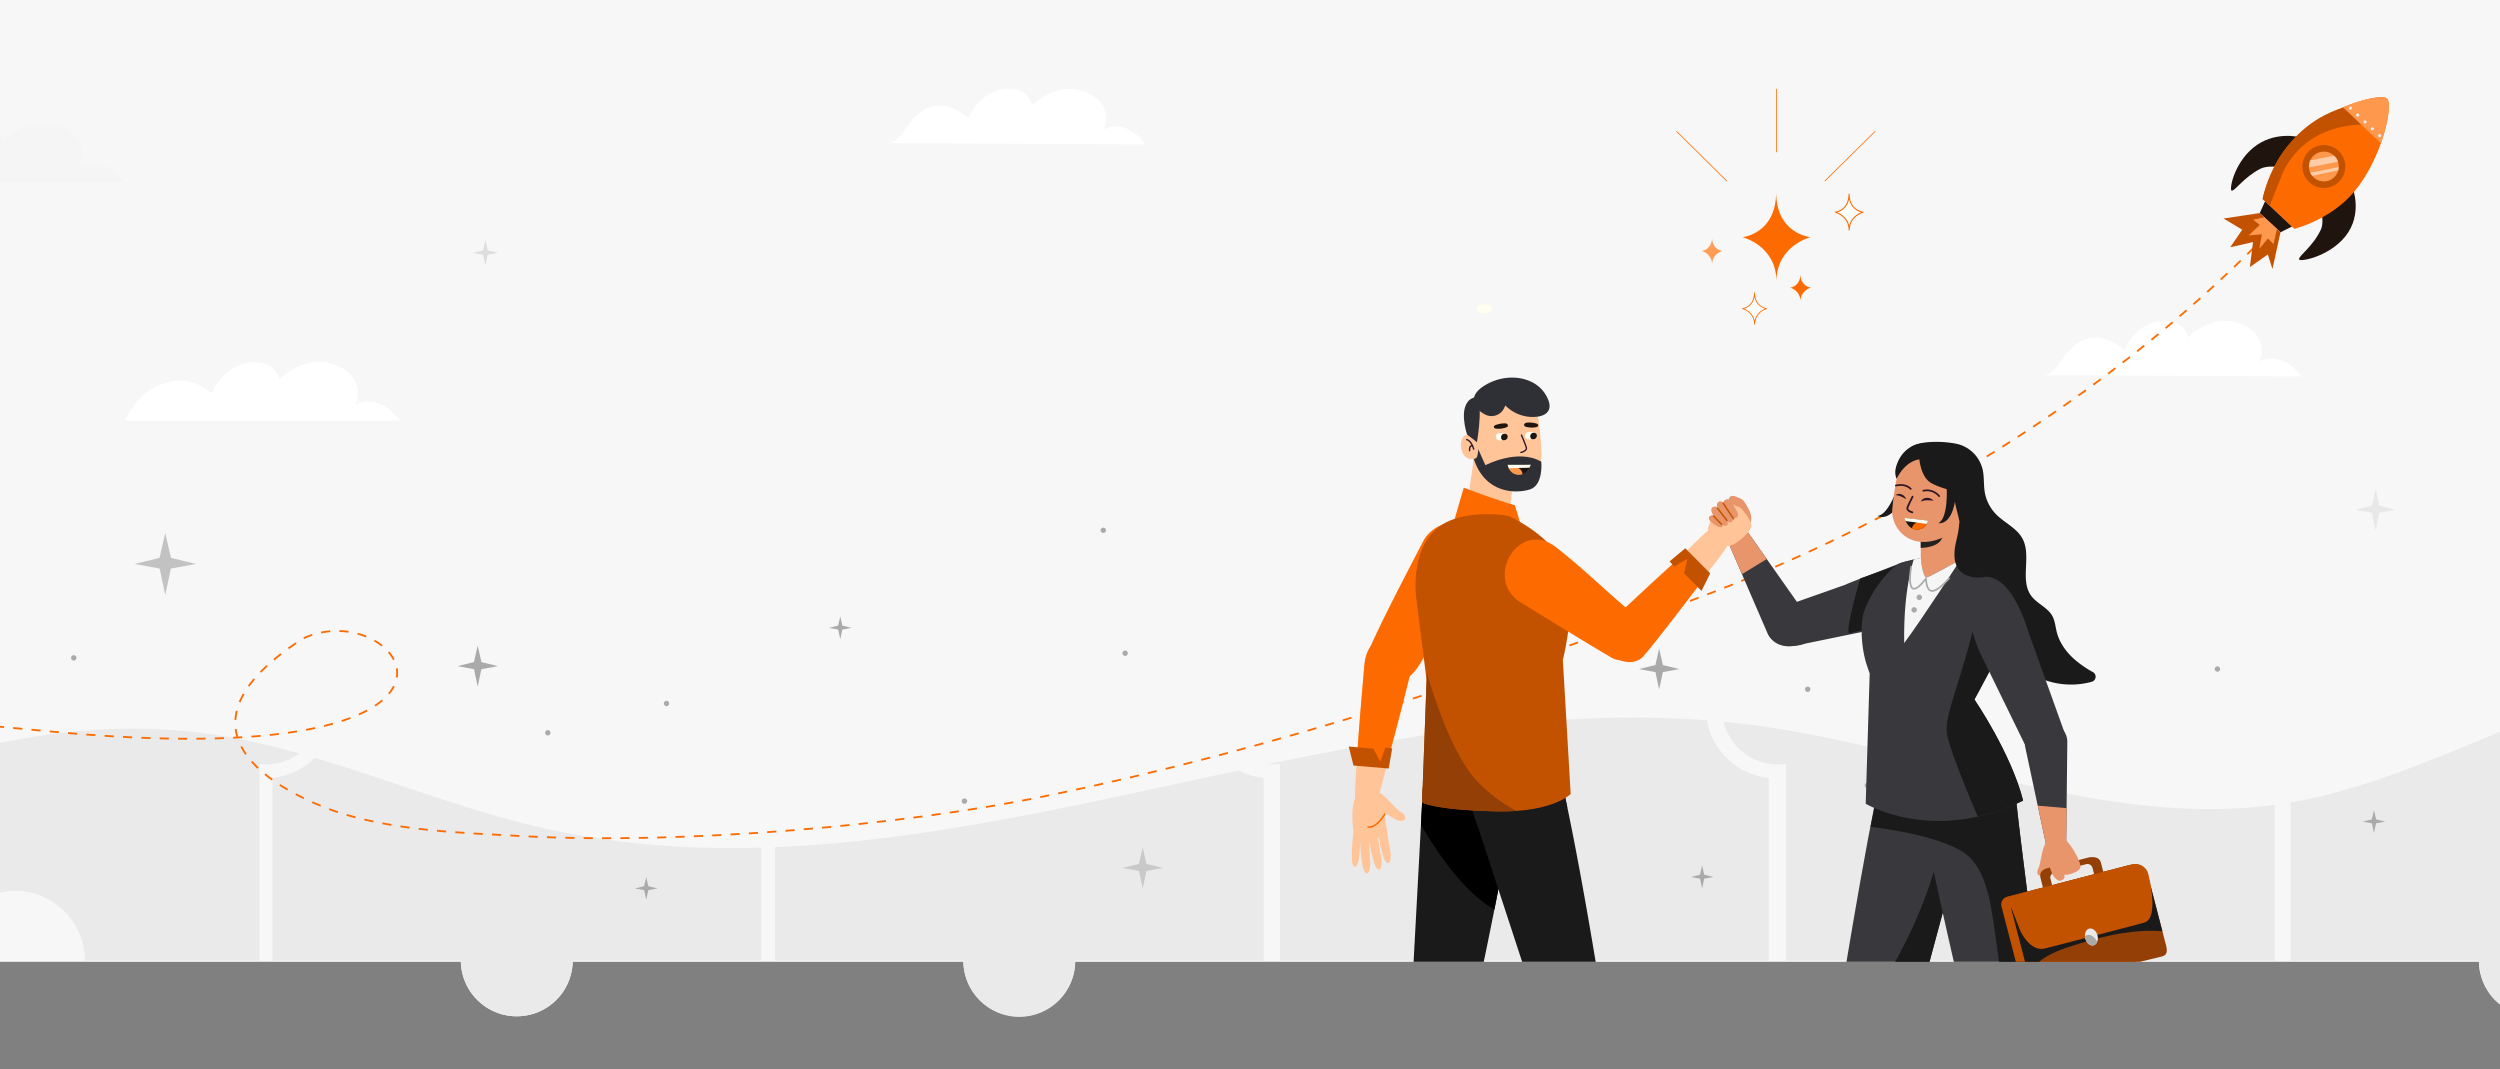 <svg xmlns="http://www.w3.org/2000/svg" xmlns:xlink="http://www.w3.org/1999/xlink" width="1440" height="616" viewBox="0 0 1440 616">
  <rect x="0" y="0" width="1440" height="616" fill="#808080" stroke="none"/>
  <defs>
    <clipPath id="clip-path">
      <rect id="Rectangle_11201" data-name="Rectangle 11201" width="1440" height="616" transform="translate(-1114 8699.5)" fill="#f7f7f7"/>
    </clipPath>
    <clipPath id="clip-path-2">
      <rect id="Rectangle_11019" data-name="Rectangle 11019" width="2743.716" height="844.641" fill="none"/>
    </clipPath>
    <clipPath id="clip-path-3">
      <rect id="Rectangle_11012" data-name="Rectangle 11012" width="2743.711" height="844.641" fill="none"/>
    </clipPath>
    <clipPath id="clip-path-4">
      <path id="Path_31915" data-name="Path 31915" d="M94.84,177.734V282.1a32.24,32.24,0,1,0,0,63.8V459.243h100.58a40.174,40.174,0,1,1,80.349,0H376.349V346.027a32.742,32.742,0,0,0,3.663.212,32.24,32.24,0,1,0-3.663-64.266V177.734Zm469.889,0a40.174,40.174,0,1,1-80.349,0H383.8v96.291a40.174,40.174,0,0,1,0,79.95V459.243H492.315a32.24,32.24,0,0,0,64.479,0H665.309V353.974a40.174,40.174,0,0,1,0-79.949V177.734Zm289.446,0a40.175,40.175,0,0,1-80.35,0H673.247V282.058a32.573,32.573,0,0,0-4.33-.3,32.24,32.24,0,1,0,0,64.479,32.573,32.573,0,0,0,4.33-.3v113.3H781.761a32.24,32.24,0,1,0,64.479,0H954.755V353.975a40.174,40.174,0,0,1,0-79.95V177.734Zm290.942,0a40.174,40.174,0,0,1-80.349,0H964.189V282.058a32.24,32.24,0,1,0,0,63.884v113.3H1245.7V353.975a40.174,40.174,0,0,1,0-79.95V177.734Zm110.508,0V282.1a32.24,32.24,0,1,0,0,63.8V459.243h281.508V346.027a32.752,32.752,0,0,0,3.665.212,32.24,32.24,0,1,0-3.665-64.266V177.734Zm471.523,0a40.174,40.174,0,1,1-80.349,0H1546.22v96.291a40.174,40.174,0,0,1,0,79.95V459.243h108.514a32.24,32.24,0,1,0,64.479,0h108.514V353.974a40.174,40.174,0,0,1,0-79.949V177.734Zm108.065,0V282.1a32.24,32.24,0,1,0,0,63.8V459.243h100.58a40.174,40.174,0,1,1,80.349,0h100.58V346.027a32.748,32.748,0,0,0,3.664.212,32.24,32.24,0,1,0-3.664-64.266V177.734Zm469.435,0a40.174,40.174,0,0,1-80.349,0H2123.718v96.291a40.174,40.174,0,0,1,0,79.95V459.243h108.515a32.24,32.24,0,0,0,64.481,0h108.514V353.974a40.174,40.174,0,0,1,0-79.949V177.734Zm107.669,0V282.1a32.24,32.24,0,1,0,0,63.8V459.243H2512.9a40.175,40.175,0,0,1,80.35,0h100.579V346.027a32.757,32.757,0,0,0,3.664.212,32.24,32.24,0,1,0-3.664-64.266V177.734Z" transform="translate(-57.94 -177.734)" fill="none"/>
    </clipPath>
    <clipPath id="clip-path-7">
      <rect id="Rectangle_11017" data-name="Rectangle 11017" width="2743.711" height="844.641" transform="translate(-242 -40)" fill="none"/>
    </clipPath>
    <clipPath id="clip-path-8">
      <rect id="Rectangle_11015" data-name="Rectangle 11015" width="16.721" height="6.716" fill="none"/>
    </clipPath>
    <clipPath id="clip-path-9">
      <rect id="Rectangle_11016" data-name="Rectangle 11016" width="16.522" height="5.02" fill="none"/>
    </clipPath>
    <clipPath id="clip-path-11">
      <path id="Path_32061" data-name="Path 32061" d="M1162.552,29.431H641.534v465.6h890.828V29.431Z" transform="translate(-641.534 -29.431)" fill="none"/>
    </clipPath>
    <clipPath id="clip-path-12">
      <path id="Path_32455" data-name="Path 32455" d="M0,0V375.083H717.642V0Z" fill="none"/>
    </clipPath>
    <clipPath id="clip-path-13">
      <path id="Path_32458" data-name="Path 32458" d="M371.828,129.734l24.49,56.659c3.2,7.116,17.7,8.8,23.776,3.913l.553-.833c4.873-3.917.207-10.5-3.348-15.644l-35.5-50.423Z" fill="none"/>
    </clipPath>
    <clipPath id="clip-path-15">
      <path id="Path_32474" data-name="Path 32474" d="M458.27,282.122c-5.6,27.766-12.022,64.917-16.7,92.961H489.4c8.619-32.085,18.845-69.669,23.557-85.148,6.97-22.9-8.42-38.767-24.852-38.77-12.412,0-25.415,9.048-29.838,30.957" fill="none"/>
    </clipPath>
    <clipPath id="clip-path-17">
      <path id="Path_32481" data-name="Path 32481" d="M472.82,145.313c-6.255,2.039-26.159,21.069-25.271,33.584s7.394,30.133,7.394,30.133l-2.3,75s10.568,6.348,27.948,8.895c2.737.4,5.643.708,8.7.882s6.275.212,9.629.078a109.984,109.984,0,0,0,44.4-11.674c-7.052-27.588-28.065-58.229-28.065-58.229s16.518-29.761,20.144-40.466.7-22.9-7.459-26.766-20.057-13.509-20.057-13.509S487.9,154.084,487.474,153.8c-2.1-1.4-3.107-11.125-3.107-11.125a65.26,65.26,0,0,0-11.547,2.638" fill="none"/>
    </clipPath>
    <clipPath id="clip-path-19">
      <path id="Path_32486" data-name="Path 32486" d="M552.841,237.77a11.922,11.922,0,0,0-8.231,14l12.984,60.848a3.153,3.153,0,0,0,3.5,2.466l6.978-2.921.708-64.109c-.231-6.485-5.931-10.842-12.145-10.842a13.291,13.291,0,0,0-3.795.554" fill="none"/>
    </clipPath>
    <clipPath id="clip-path-21">
      <path id="Path_32508" data-name="Path 32508" d="M605.572,319.1,542.18,335.544a7.771,7.771,0,0,0-5.554,9.445l7.809,30.094h62.832l12.022-3.119a7.771,7.771,0,0,0,5.554-9.445l-9.825-37.869a7.754,7.754,0,0,0-9.446-5.554" fill="none"/>
    </clipPath>
    <clipPath id="clip-path-23">
      <path id="Path_32540" data-name="Path 32540" d="M261.144,69.967l-2.725.046a2.072,2.072,0,0,0,.07,4.143l2.725-.047a2.071,2.071,0,0,0-.033-4.142h-.037" fill="none"/>
    </clipPath>
    <clipPath id="clip-path-25">
      <path id="Path_32544" data-name="Path 32544" d="M244.337,70.526l-2.725.046a2.072,2.072,0,0,0,.07,4.143l2.726-.047a2.071,2.071,0,0,0-.034-4.142h-.037" fill="none"/>
    </clipPath>
  </defs>
  <g id="Group_15969" data-name="Group 15969" transform="translate(2876 -8699.5)">
    <g id="Mask_Group_12074" data-name="Mask Group 12074" transform="translate(-1762)" clip-path="url(#clip-path)">
      <rect id="Rectangle_11200" data-name="Rectangle 11200" width="1440" height="1324" transform="translate(-1114 7929.5)" fill="#f7f7f7"/>
      <g id="Group_15954" data-name="Group 15954" transform="translate(-1354.87 8750.688)">
        <g id="Group_15719" data-name="Group 15719" clip-path="url(#clip-path-2)">
          <g id="Group_15692" data-name="Group 15692">
            <g id="Group_15691" data-name="Group 15691" clip-path="url(#clip-path-3)">
              <path id="Path_31905" data-name="Path 31905" d="M1076.623,459.243V353.975a40.175,40.175,0,0,1,0-79.951V177.735H976.043a40.174,40.174,0,1,1-80.349,0H795.115V282.057a32.24,32.24,0,1,0,0,63.884v113.3" transform="translate(183.057 42.892)" fill="#f7f7f7"/>
              <path id="Path_31906" data-name="Path 31906" d="M842.243,274.023V177.735H741.663a40.174,40.174,0,1,1-80.348,0H560.734V282.057a32.24,32.24,0,1,0,0,63.884v113.3H669.249a32.24,32.24,0,0,0,64.479,0H842.243V353.975a40.175,40.175,0,0,1,0-79.951" transform="translate(126.495 42.892)" fill="#f7f7f7"/>
              <path id="Path_31907" data-name="Path 31907" d="M1311.465,459.243V346.027a32.744,32.744,0,0,0,3.664.212,32.24,32.24,0,1,0-3.664-64.266V177.735H1029.957V282.1a32.24,32.24,0,1,0,0,63.8V459.243Z" transform="translate(239.651 42.892)" fill="#f7f7f7"/>
              <path id="Path_31908" data-name="Path 31908" d="M380.012,281.759a32.475,32.475,0,0,0-3.664.214V177.735H94.84V282.1a32.24,32.24,0,1,0,0,63.8V459.243h100.58a40.174,40.174,0,1,1,80.349,0h100.58V346.025a32.238,32.238,0,1,0,3.664-64.266" transform="translate(13.982 42.892)" fill="#f7f7f7"/>
              <path id="Path_31909" data-name="Path 31909" d="M1782.038,281.759a32.476,32.476,0,0,0-3.664.214V177.735H1496.866V282.1a32.24,32.24,0,1,0,0,63.8V459.243h100.581a40.174,40.174,0,1,1,80.347,0h100.58V346.025a32.238,32.238,0,1,0,3.664-64.266" transform="translate(352.328 42.892)" fill="#f5f5f5"/>
              <path id="Path_31910" data-name="Path 31910" d="M2246.948,281.759a32.461,32.461,0,0,0-3.664.214V177.735H1961.776V282.1a32.24,32.24,0,1,0,0,63.8V459.243h100.58a40.174,40.174,0,0,1,80.349,0h100.58V346.025a32.238,32.238,0,1,0,3.664-64.266" transform="translate(464.523 42.892)" fill="#f5f5f5"/>
              <path id="Path_31911" data-name="Path 31911" d="M1502.22,314a40.176,40.176,0,0,1,36.171-39.974v-96.29h-100.58a40.174,40.174,0,1,1-80.348,0h-100.58v96.288a40.175,40.175,0,0,1,0,79.951V459.243H1365.4a32.24,32.24,0,0,0,64.479,0h108.514V353.974A40.176,40.176,0,0,1,1502.22,314" transform="translate(303.319 42.892)" fill="#f7f7f7"/>
              <path id="Path_31912" data-name="Path 31912" d="M1967.447,314a40.176,40.176,0,0,1,36.171-39.974v-96.29H1903.039a40.175,40.175,0,0,1-80.35,0H1722.11v96.288a40.175,40.175,0,0,1,0,79.951V459.243h108.514a32.24,32.24,0,1,0,64.479,0h108.514V353.974A40.176,40.176,0,0,1,1967.447,314" transform="translate(415.591 42.892)" fill="#f5f5f5"/>
              <path id="Path_31913" data-name="Path 31913" d="M565.787,314a40.176,40.176,0,0,1,36.171-39.974v-96.29H501.378a40.174,40.174,0,1,1-80.349,0H320.45v96.288a40.175,40.175,0,0,1,0,79.951V459.243H428.964a32.24,32.24,0,0,0,64.479,0H601.958V353.974A40.176,40.176,0,0,1,565.787,314" transform="translate(77.333 42.892)" fill="#f7f7f7"/>
            </g>
          </g>
          <g id="Group_15694" data-name="Group 15694" transform="translate(71.922 220.626)">
            <g id="Group_15693" data-name="Group 15693" clip-path="url(#clip-path-4)">
              <path id="Path_31914" data-name="Path 31914" d="M351.676,315.229c67.436,8.422,129.889,39.467,196.135,54.631,229.941,52.635,466.3-90.36,700.068-58.788,102.52,13.847,203.088,61.124,305.22,44.648,88.047-14.2,166.117-74.85,255.3-75.319,76.659-.4,146.566,43.954,222.479,54.63,125.142,17.6,242.586-56.827,365.085-87.875a544.04,544.04,0,0,1,277.353,3.043c11.57,3.2,23.893,7.4,30.761,17.245,3.475,4.983,5.19,10.957,6.662,16.851,28.733,115.036-16.979,240.567-99.338,325.866s-196.7,134.088-313.013,157.1-235.852,22.251-354.42,21.4c-347.085-2.493-695.232-5.057-1039.349-50.414-231.87-30.561-460.8-80.424-687.727-137.019C165.456,588.4,112.25,574.3,71.454,540.446c-28.771-23.876-50.133-60.464-51.316-98.389-1.359-43.548,26.525-50.335,61.9-66.62,83.955-38.65,175.715-71.94,269.638-60.209" transform="translate(-67.074 -164.959)" fill="#eaeaea"/>
            </g>
          </g>
          <g id="Group_15696" data-name="Group 15696">
            <g id="Group_15695" data-name="Group 15695" clip-path="url(#clip-path-3)">
              <path id="Path_31916" data-name="Path 31916" d="M132.611,356.051l9.525,1.761,2.128,10.039,2.128-10.039,9.526-1.766-9.484-2.318-2.17-9.482-2.169,9.482Z" transform="translate(32.003 83.076)" fill="#aaa"/>
              <path id="Path_31917" data-name="Path 31917" d="M712.771,342.3l9.525,1.761,2.128,10.039,2.128-10.039,9.526-1.766-9.484-2.318-2.17-9.483-2.169,9.483Z" transform="translate(174.638 106.45)" fill="#aaa" opacity="0.498"/>
              <path id="Path_31918" data-name="Path 31918" d="M947.283,272.761l9.525,1.761,2.128,10.039,2.127-10.039,9.526-1.766-9.484-2.318-2.17-9.482-2.169,9.482Z" transform="translate(237.605 61.433)" fill="#aaa"/>
              <path id="Path_31919" data-name="Path 31919" d="M1335.139,266.335l9.525,1.762,2.128,10.039,2.127-10.039,9.526-1.766-9.484-2.318-2.17-9.482-2.169,9.482Z" transform="translate(262.425 -23.878)" fill="#aaa" opacity="0.203"/>
              <path id="Path_31920" data-name="Path 31920" d="M1523.107,222.748l9.525,1.761,2.128,10.039,2.128-10.039,9.526-1.766-9.484-2.318-2.17-9.482-2.168,9.482Z" transform="translate(367.566 50.906)" fill="#aaa"/>
              <path id="Path_31921" data-name="Path 31921" d="M1657.057,275.843l9.524,1.761,2.128,10.039,2.128-10.039,9.526-1.766-9.484-2.318-2.17-9.483-2.169,9.483Z" transform="translate(399.892 63.719)" fill="#aaa"/>
              <path id="Path_31922" data-name="Path 31922" d="M1784.11,353.175l9.525,1.761,2.128,10.039,2.127-10.039,9.526-1.766-9.484-2.318-2.17-9.483-2.169,9.483Z" transform="translate(430.553 82.382)" fill="#aaa"/>
              <path id="Path_31923" data-name="Path 31923" d="M1387.626,362.684l9.525,1.761,2.127,10.039,2.128-10.039,9.526-1.766-9.484-2.318-2.17-9.482-2.168,9.482Z" transform="translate(334.871 84.676)" fill="#aaa"/>
              <path id="Path_31924" data-name="Path 31924" d="M488.657,372.3l5.324.983,1.188,5.612,1.189-5.612,5.323-.987-5.3-1.295-1.213-5.3-1.212,5.3Z" transform="translate(117.926 88.253)" fill="#aaa"/>
              <path id="Path_31925" data-name="Path 31925" d="M182.507,246.068l5.323.983,1.189,5.612,1.189-5.612,5.323-.987-5.3-1.295-1.213-5.3-1.212,5.3Z" transform="translate(44.044 57.79)" fill="#aaa"/>
              <path id="Path_31926" data-name="Path 31926" d="M978.616,366.987l5.324.983,1.188,5.612,1.189-5.612,5.323-.987-5.3-1.295-1.213-5.3-1.212,5.3Z" transform="translate(236.166 86.971)" fill="#aaa"/>
              <path id="Path_31927" data-name="Path 31927" d="M1382.38,309.7l5.324.983,1.188,5.612,1.189-5.612,5.323-.987-5.3-1.295-1.213-5.3-1.211,5.3Z" transform="translate(333.605 73.146)" fill="#aaa"/>
              <path id="Path_31928" data-name="Path 31928" d="M1857.778,325.766l5.323.983,1.189,5.612,1.189-5.612,5.323-.987-5.3-1.295-1.213-5.3-1.211,5.3Z" transform="translate(448.331 77.023)" fill="#aaa"/>
              <path id="Path_31929" data-name="Path 31929" d="M1560.795,315.015l5.323.983,1.189,5.612L1568.5,316l5.323-.987-5.3-1.295-1.213-5.3-1.211,5.3Z" transform="translate(376.661 74.429)" fill="#aaa"/>
              <path id="Path_31930" data-name="Path 31930" d="M1290.361,341.292l5.324.983,1.188,5.612,1.189-5.612,5.323-.987-5.3-1.295-1.213-5.3-1.211,5.3Z" transform="translate(311.398 80.77)" fill="#aaa"/>
              <path id="Path_31931" data-name="Path 31931" d="M1894.043,242l5.323.983,1.189,5.612,1.189-5.612,5.323-.987-5.3-1.295-1.213-5.3-1.212,5.3Z" transform="translate(457.083 56.807)" fill="#aaa"/>
              <path id="Path_31932" data-name="Path 31932" d="M503.582,283.95a1.544,1.544,0,1,1-1.5,1.5,1.545,1.545,0,0,1,1.5-1.5" transform="translate(121.166 68.525)" fill="#aaa"/>
              <path id="Path_31933" data-name="Path 31933" d="M641.827,329.256a1.544,1.544,0,1,1-1.5,1.5,1.544,1.544,0,0,1,1.5-1.5" transform="translate(154.528 79.458)" fill="#aaa"/>
              <path id="Path_31934" data-name="Path 31934" d="M686.112,238.224a1.544,1.544,0,1,1-1.5,1.5,1.545,1.545,0,0,1,1.5-1.5" transform="translate(190.215 14.49)" fill="#aaa"/>
              <path id="Path_31935" data-name="Path 31935" d="M228.524,262.795a1.544,1.544,0,1,1-1.5,1.5,1.545,1.545,0,0,1,1.5-1.5" transform="translate(54.787 63.419)" fill="#aaa"/>
              <path id="Path_31936" data-name="Path 31936" d="M716.388,260.629a1.544,1.544,0,1,1-1.5,1.5,1.545,1.545,0,0,1,1.5-1.5" transform="translate(172.521 62.897)" fill="#aaa"/>
              <path id="Path_31937" data-name="Path 31937" d="M1060.8,321.995a1.543,1.543,0,1,1-1.5,1.5,1.543,1.543,0,0,1,1.5-1.5" transform="translate(255.638 77.706)" fill="#aaa"/>
              <path id="Path_31938" data-name="Path 31938" d="M1387.918,235.046a1.544,1.544,0,1,1-1.5,1.5,1.545,1.545,0,0,1,1.5-1.5" transform="translate(334.579 56.723)" fill="#aaa"/>
              <path id="Path_31939" data-name="Path 31939" d="M1793.789,266.734a1.544,1.544,0,1,1-1.5,1.5,1.545,1.545,0,0,1,1.5-1.5" transform="translate(432.527 64.37)" fill="#aaa"/>
              <path id="Path_31940" data-name="Path 31940" d="M1223.229,267.977a1.544,1.544,0,1,1-1.5,1.5,1.545,1.545,0,0,1,1.5-1.5" transform="translate(294.836 64.67)" fill="#aaa"/>
              <path id="Path_31941" data-name="Path 31941" d="M1528.163,344.079a1.544,1.544,0,1,1-1.5,1.5,1.544,1.544,0,0,1,1.5-1.5" transform="translate(368.424 83.035)" fill="#aaa"/>
              <path id="Path_31942" data-name="Path 31942" d="M1033.112,277.368a1.544,1.544,0,1,1-1.5,1.5,1.544,1.544,0,0,1,1.5-1.5" transform="translate(248.955 66.936)" fill="#aaa"/>
              <path id="Path_31943" data-name="Path 31943" d="M475.128,227.772l5.907,1.092,1.319,6.225,1.319-6.225,5.907-1.1-5.881-1.437-1.346-5.881-1.345,5.881Z" transform="translate(38.087 -133.316)" fill="#aaa" opacity="0.337"/>
              <path id="Path_31944" data-name="Path 31944" d="M377.308,305.4l9.525,1.761L388.96,317.2l2.128-10.039,9.526-1.766-9.484-2.318-2.17-9.482-2.169,9.482Z" transform="translate(127.054 27.107)" fill="#aaa"/>
              <path id="Path_31945" data-name="Path 31945" d="M261.338,228.8l14.406,2.664,3.218,15.183,3.218-15.183,14.408-2.672-14.344-3.505-3.282-14.342-3.28,14.342Z" transform="translate(57.096 44.858)" fill="#aaa" opacity="0.693"/>
              <path id="Path_31946" data-name="Path 31946" d="M641.535,255.815l5.324.983,1.188,5.612,1.189-5.612,5.323-.987-5.3-1.295-1.213-5.3-1.211,5.3Z" transform="translate(76.819 54.64)" fill="#aaa"/>
              <path id="Path_31947" data-name="Path 31947" d="M448.493,297.553a1.544,1.544,0,1,1-1.5,1.5,1.545,1.545,0,0,1,1.5-1.5" transform="translate(107.871 71.807)" fill="#aaa"/>
            </g>
          </g>
          <g id="Group_15698" data-name="Group 15698">
            <g id="Group_15697" data-name="Group 15697" clip-path="url(#clip-path-3)">
              <path id="Path_31948" data-name="Path 31948" d="M1290.205,121.941l-149.433-.75c11.367.057,11.882-19.988,29.871-21.552,9.922-.158,17.535,7.115,17.535,7.115s5.86-15.06,20.545-16.64S1224.8,99.5,1224.8,99.5s13.923-14.6,30.837-7.7,10.433,21.552,10.433,21.552,12.025-7.381,24.14,8.595" transform="translate(276.298 43.706)" fill="#fff"/>
              <path id="Path_31949" data-name="Path 31949" d="M1908.3,136.841l-149.432-.75c11.367.057,11.882-19.988,29.87-21.552,9.923-.159,17.535,7.114,17.535,7.114s5.862-15.06,20.545-16.639,16.074,9.382,16.074,9.382,13.924-14.605,30.838-7.7,10.433,21.552,10.433,21.552,12.024-7.381,24.139,8.595" transform="translate(424.46 25.301)" fill="#f5f5f5"/>
              <path id="Path_31950" data-name="Path 31950" d="M666.923,85.853,517.49,85.1c11.368.057,11.882-19.988,29.871-21.552,9.922-.158,17.535,7.115,17.535,7.115s5.86-15.06,20.545-16.64,16.074,9.382,16.074,9.382,13.923-14.6,30.837-7.7S642.786,77.26,642.786,77.26s12.025-7.381,24.14,8.595" transform="translate(233.884 -53.857)" fill="#fff"/>
              <path id="Path_31951" data-name="Path 31951" d="M1680.269,80.546H1521.393c6.322-10.617,12.523-21.317,31.649-23.073a29.452,29.452,0,0,1,18.674,7.469s6.151-16.04,21.757-17.8,17.134,9.89,17.134,9.89,14.725-15.6,32.745-8.35,11.208,22.855,11.208,22.855,12.745-7.911,25.709,9.008" transform="translate(367.152 11.284)" fill="#fff"/>
              <path id="Path_31952" data-name="Path 31952" d="M471.259,137.909H312.383c6.322-10.617,12.523-21.317,31.649-23.073a29.453,29.453,0,0,1,18.675,7.469s6.151-16.04,21.757-17.8S401.6,114.4,401.6,114.4s14.725-15.6,32.745-8.35S445.55,128.9,445.55,128.9s12.745-7.911,25.709,9.008" transform="translate(0.117 53.128)" fill="#fff"/>
              <path id="Path_31953" data-name="Path 31953" d="M282.634,49.608H123.758c6.322-10.617,12.522-21.317,31.649-23.073A29.452,29.452,0,0,1,174.081,34s6.151-16.04,21.757-17.8,17.134,9.89,17.134,9.89,14.725-15.6,32.745-8.35S256.925,40.6,256.925,40.6s12.745-7.911,25.709,9.008" transform="translate(29.866 3.818)" fill="#f5f5f5"/>
              <path id="Path_31954" data-name="Path 31954" d="M2063.411,74.86H1904.535c6.322-10.617,12.522-21.317,31.649-23.073a29.452,29.452,0,0,1,18.674,7.469s6.151-16.04,21.757-17.8,17.134,9.89,17.134,9.89,14.724-15.6,32.745-8.35S2037.7,65.852,2037.7,65.852s12.744-7.911,25.709,9.008" transform="translate(459.615 9.912)" fill="#f5f5f5"/>
            </g>
          </g>
          <g id="Group_15706" data-name="Group 15706">
            <g id="Group_15705" data-name="Group 15705" clip-path="url(#clip-path-7)">
              <path id="Path_31955" data-name="Path 31955" d="M1802.887,87.484c-85.93,94.071-207.069,172.6-331.828,220.7s-253.727,90.89-386.147,118.066c-81.54,16.734-207.144,28.163-301.734,23.034-34.823-1.888-71.042-2.978-104-13.168-14.752-4.562-114.647-40.758-21.942-100.618,57.366-26.926,132.916,80.656-148.966,53.213S68.674,370.7.471,237.4" transform="translate(-241.886 -18.888)" fill="none" stroke="#fd6b00" stroke-miterlimit="10" stroke-width="1.058" stroke-dasharray="5.289 5.289"/>
              <path id="Path_31956" data-name="Path 31956" d="M1486.464,77.892c.278.277,6.224,15.508-3.991,28.27-9.393,11.734-26.318,14.907-26.658,13.245-.414-2.036,7.8-7,12.595-17.248,1.7-3.635.371-9.686.371-9.686Z" transform="translate(109.323 -21.203)" fill="#1f140e"/>
              <path id="Path_31957" data-name="Path 31957" d="M1464.265,54.953c-.274-.221-15.191-4.116-27.351,6-11.182,9.3-13.883,24.485-12.262,24.637,1.985.185,6.62-7.48,16.46-12.6,3.491-1.819,9.394-1.179,9.394-1.179Z" transform="translate(101.702 -26.96)" fill="#1f140e"/>
              <path id="Path_31958" data-name="Path 31958" d="M1438.9,94.761l18.246,17.168s20.977-5.051,34.73-21.68c6.858-8.3,11.893-18.431,15.161-27.658,4.523-12.727,5.647-23.719,3.525-25.715s-13.024-.2-25.464,5.078c-9,3.829-18.8,9.471-26.674,16.821-15.761,14.74-19.525,35.986-19.525,35.986" transform="translate(105.246 -31.293)" fill="#fd6b00"/>
              <path id="Path_31959" data-name="Path 31959" d="M1437.549,91.168l3.084-6.752,15.449,14.536-6.555,3.257Z" transform="translate(104.919 -19.628)" fill="#1f140e"/>
              <path id="Path_31960" data-name="Path 31960" d="M1460.707,62.188a12.364,12.364,0,1,0,17.478-.533,12.365,12.365,0,0,0-17.478.533" transform="translate(109.696 -25.932)" fill="#c35200"/>
              <path id="Path_31961" data-name="Path 31961" d="M1462.729,64.049a8.577,8.577,0,1,0,12.125-.37A8.577,8.577,0,0,0,1462.729,64.049Z" transform="translate(110.433 -25.195)" fill="#fd984d"/>
              <path id="Path_31962" data-name="Path 31962" d="M1476.123,41.955l21.937,20.637c4.523-12.729,5.648-23.721,3.526-25.715s-13.024-.2-25.463,5.078" transform="translate(114.227 -31.292)" fill="#fd984d"/>
              <path id="Path_31963" data-name="Path 31963" d="M1492.732,53.5a.91.91,0,1,0,1.287-.038.91.91,0,0,0-1.287.038" transform="translate(118.176 -27.158)" fill="#ebebeb"/>
              <path id="Path_31964" data-name="Path 31964" d="M1489.336,50.309a.91.91,0,1,0,1.287-.038.91.91,0,0,0-1.287.038" transform="translate(117.356 -27.928)" fill="#ebebeb"/>
              <path id="Path_31965" data-name="Path 31965" d="M1485.942,47.114a.91.91,0,1,0,1.287-.038.91.91,0,0,0-1.287.038" transform="translate(116.537 -28.699)" fill="#ebebeb"/>
              <path id="Path_31966" data-name="Path 31966" d="M1482.548,43.92a.91.91,0,1,0,1.287-.038.91.91,0,0,0-1.287.038" transform="translate(115.718 -29.47)" fill="#ebebeb"/>
              <path id="Path_31967" data-name="Path 31967" d="M1479.154,40.728a.911.911,0,1,0,1.289-.04.911.911,0,0,0-1.289.04" transform="translate(114.899 -30.24)" fill="#ebebeb"/>
              <g id="Group_15701" data-name="Group 15701" transform="translate(1570.808 38.484)" opacity="0.5">
                <g id="Group_15700" data-name="Group 15700">
                  <g id="Group_15699" data-name="Group 15699" clip-path="url(#clip-path-8)">
                    <path id="Path_31968" data-name="Path 31968" d="M1474.859,63.226l-13.754,2.7a.2.2,0,0,0-.16.166l-.563,3.613a.2.2,0,0,0,.237.227L1477.1,66.7a6.037,6.037,0,0,0-2.24-3.472" transform="translate(-1460.38 -63.226)" fill="#fff"/>
                  </g>
                </g>
              </g>
              <g id="Group_15704" data-name="Group 15704" transform="translate(1571.454 45.062)" opacity="0.5">
                <g id="Group_15703" data-name="Group 15703">
                  <g id="Group_15702" data-name="Group 15702" clip-path="url(#clip-path-9)">
                    <path id="Path_31969" data-name="Path 31969" d="M1477.421,68.525,1460.9,71.772l1.263,1.771,14.988-3.163a8.408,8.408,0,0,0,.27-1.856" transform="translate(-1460.9 -68.525)" fill="#fff"/>
                  </g>
                </g>
              </g>
              <path id="Path_31970" data-name="Path 31970" d="M1495.687,50.8s-31.054-1.322-44.9,27.061l-7.8,19.565-4.116-3.838s7.439-40.58,46.444-52.681Z" transform="translate(105.237 -30.128)" fill="#c35200"/>
              <path id="Path_31971" data-name="Path 31971" d="M1441.6,89.855l-20.859,3.126,10.795,6.452-6.935,10.134,13.141-3-1.805,14.406,10.329-7.3,2.67,8.4,4.642-21.176Z" transform="translate(100.863 -18.316)" fill="#c35200"/>
              <path id="Path_31972" data-name="Path 31972" d="M1441.417,91.81l-6.453,1.383,3.82,3.044-6.35,6.011,7.609-.631-1.514,8.3,5.021-5.88,3.147,3.227,2.008-8.738Z" transform="translate(103.684 -17.844)" fill="#fd984d"/>
            </g>
          </g>
          <g id="Group_15708" data-name="Group 15708">
            <g id="Group_15707" data-name="Group 15707" clip-path="url(#clip-path-3)">
              <path id="Path_31973" data-name="Path 31973" d="M1002.552,73.88s19.433-1.881,19.433-25.971c0,24.09,19.792,25.971,19.792,25.971s-19.612,4.836-19.612,25.612c0-20.865-19.613-25.612-19.613-25.612" transform="translate(241.942 11.562)" fill="#fd6b00"/>
              <path id="Path_31974" data-name="Path 31974" d="M1024.656,93.8s5.973-.578,5.973-7.982c0,7.4,6.082,7.982,6.082,7.982s-6.029,1.487-6.029,7.872a8.116,8.116,0,0,0-6.027-7.872" transform="translate(247.277 20.71)" fill="#fd6b00"/>
              <path id="Path_31975" data-name="Path 31975" d="M983.651,76.786s5.973-.578,5.973-7.982c0,7.4,6.082,7.982,6.082,7.982s-6.028,1.487-6.028,7.872a8.116,8.116,0,0,0-6.028-7.872" transform="translate(237.381 16.604)" fill="#ff9d55"/>
              <path id="Path_31976" data-name="Path 31976" d="M1002.552,103.77s6.961-.674,6.961-9.3c0,7.57,5.454,9.018,6.8,9.259a.066.066,0,0,1,.01.128,9.413,9.413,0,0,0-6.74,9.091c0-7.474-7.026-9.175-7.026-9.175" transform="translate(241.942 22.797)" fill="#fff"/>
              <path id="Path_31977" data-name="Path 31977" d="M1002.552,103.77s6.961-.674,6.961-9.3c0,7.57,5.454,9.018,6.8,9.259a.066.066,0,0,1,.01.128,9.413,9.413,0,0,0-6.74,9.091c0-7.474-7.026-9.175-7.026-9.175" transform="translate(241.942 22.797)" fill="none" stroke="#fd6b00" stroke-miterlimit="10" stroke-width="0.5"/>
              <path id="Path_31978" data-name="Path 31978" d="M1045.638,59.306s7.955-.77,7.955-10.631c0,8.883,6.575,10.389,7.879,10.6a.047.047,0,0,1,.006.093c-1.281.39-7.811,2.752-7.811,10.422,0-8.542-8.029-10.484-8.029-10.484" transform="translate(252.34 11.747)" fill="#fff"/>
              <path id="Path_31979" data-name="Path 31979" d="M1045.638,59.306s7.955-.77,7.955-10.631c0,8.883,6.575,10.389,7.879,10.6a.047.047,0,0,1,.006.093c-1.281.39-7.811,2.752-7.811,10.422,0-8.542-8.029-10.484-8.029-10.484" transform="translate(252.34 11.747)" fill="none" stroke="#fd6b00" stroke-miterlimit="10" stroke-width="0.627"/>
              <line id="Line_2261" data-name="Line 2261" y1="36.534" transform="translate(1264.107 0)" fill="none" stroke="#fd6b00" stroke-miterlimit="10" stroke-width="0.441"/>
              <line id="Line_2262" data-name="Line 2262" y1="28.702" x2="29.027" transform="translate(1291.925 24.442)" fill="none" stroke="#fd6b00" stroke-miterlimit="10" stroke-width="0.441"/>
              <line id="Line_2263" data-name="Line 2263" x1="29.026" y1="28.702" transform="translate(1206.519 24.442)" fill="none" stroke="#fd6b00" stroke-miterlimit="10" stroke-width="0.441"/>
            </g>
          </g>
          <g id="Group_15714" data-name="Group 15714" transform="translate(796.353 36.534)">
            <g id="Group_15713" data-name="Group 15713" clip-path="url(#clip-path-11)">
              <path id="Path_32060" data-name="Path 32060" d="M885.418,105.1l-3.383.057a2.571,2.571,0,0,1-.088-5.142l3.384-.057a2.571,2.571,0,1,1,.087,5.142" transform="translate(-584.126 -12.411)" fill="#fffef1"/>
            </g>
          </g>
        </g>
      </g>
      <g id="Group_15955" data-name="Group 15955" transform="translate(-492 8878.417)">
        <g id="Group_15839" data-name="Group 15839">
          <g id="Group_15838" data-name="Group 15838" clip-path="url(#clip-path-12)">
            <path id="Path_32454" data-name="Path 32454" d="M471.416,145.9c-16.883,6.677-30.166,11.545-30.12,11.86l-37.382,13.189a11.884,11.884,0,0,0-7.736,9.853c-.689,6.2,2.615,10.632,8.485,12.115a16.81,16.81,0,0,0,7.485.055l39.759-8.163c.415.441,31.083-8.531,31.083-8.531,20.6-10.56,11.381-39.456-11.574-30.378" fill="#39393d"/>
          </g>
        </g>
        <g id="Group_15841" data-name="Group 15841">
          <g id="Group_15840" data-name="Group 15840" clip-path="url(#clip-path-13)">
            <path id="Path_32456" data-name="Path 32456" d="M381.8,123.406l35.5,50.423c3.556,5.143,8.222,11.728,3.348,15.644l-.552.834c-6.082,4.887-20.577,3.2-23.777-3.913l-24.489-56.659Z" fill="#39393d"/>
            <path id="Path_32457" data-name="Path 32457" d="M409.907,134.43l-48.48,29.48L342.45,100.036l36.363-12.85Z" fill="#e8956b"/>
          </g>
        </g>
        <g id="Group_15843" data-name="Group 15843">
          <g id="Group_15842" data-name="Group 15842" clip-path="url(#clip-path-12)">
            <path id="Path_32459" data-name="Path 32459" d="M449.458,154.282s-9.575,32.78-6.016,31.53,11.367-2.334,11.367-2.334l25.473-40.12Z" fill="#1a1a1a"/>
            <path id="Path_32460" data-name="Path 32460" d="M471.549,100.333s-5.469,17.4-12.065,17.892c0,0,7.882,5.469,16.842-14.731Z" fill="#1a1a1a"/>
            <path id="Path_32461" data-name="Path 32461" d="M556.705,213.093a44.949,44.949,0,0,0,26.2.674,3.026,3.026,0,0,0,.608-5.557,61,61,0,0,1-10.465-7.205c-4.815-4.224-8.774-9.637-10.351-15.846-.786-3.1-1-6.4-2.526-9.208-2.718-4.985-8.86-7.13-12.216-11.709-6.675-9.108.339-22.952-5-32.9-3.3-6.157-10.427-9.107-15.3-14.112a24.026,24.026,0,0,1-6.433-12.681c-.732-4.355-.25-8.871-1.252-13.172A19.859,19.859,0,0,0,507.17,77.318c-6.4-2.143-24.432-3.036-29.061,1.881-1.1,1.169,7.1,9.552,7.073,11.138-.133,6.955-.263,13.953.819,20.825a112.354,112.354,0,0,0,4.555,17.2c3.924,12.057,15.4,66.788,66.149,84.73" fill="#1a1a1a"/>
            <path id="Path_32462" data-name="Path 32462" d="M494.826,107.274s-1.759-4.518-9.031-3.11" fill="none" stroke="#1f140e" stroke-linecap="round" stroke-miterlimit="10" stroke-width="1.049"/>
            <path id="Path_32463" data-name="Path 32463" d="M484.367,131.529v20.1s-8.174,16.753-.053,16.753,23.574-20.824,23.574-20.824V122.624c0-7.886-23.521-13.865-23.521,8.905" fill="#e8956b"/>
            <path id="Path_32464" data-name="Path 32464" d="M484.315,131.524v5.12s12.262.079,12.657-7.475a63.945,63.945,0,0,0-12.657,2.355" fill="#24211f"/>
            <path id="Path_32465" data-name="Path 32465" d="M472.08,89.368a172.751,172.751,0,0,0-4.139,25.216c-.821,11.849,12.274,26.229,33.144,14.024,5.159-2.949,5.757,4.884,6.52.388.746-4.391-.027-28.353.807-33.9.756-5.029-1.686-16.491-15.954-18.139C478.982,75.4,473.275,84.5,472.08,89.368" fill="#e8956b"/>
            <path id="Path_32466" data-name="Path 32466" d="M479.509,116.16c-1.309-.2-3.23-1.359-2.871-2.586s3-6.418,3-6.418" fill="none" stroke="#2e1528" stroke-linecap="round" stroke-miterlimit="10" stroke-width="1.049"/>
            <path id="Path_32467" data-name="Path 32467" d="M506.42,113.241l.568-8.511s-10.763-2.055-16.677-5.456-6.76-13.569-6.76-13.569-7.616.311-13.1,11.146a9.4,9.4,0,0,1-.4-6.383c-.143.743,2.141-13.18,16.216-14.118s38.584,9.785,25.054,36.092" fill="#1a1a1a"/>
            <path id="Path_32468" data-name="Path 32468" d="M505.218,114.912s6.177,5.019,8.21-1.125-4.3-8.4-7.428-4.77-.782,5.9-.782,5.9" fill="#e8956b"/>
            <path id="Path_32469" data-name="Path 32469" d="M507.238,114.227a4.651,4.651,0,0,1,4.19-4.612" fill="none" stroke="#2e1528" stroke-linecap="round" stroke-miterlimit="10" stroke-width="1.049"/>
            <path id="Path_32470" data-name="Path 32470" d="M507.518,112.708a3.291,3.291,0,0,1,3.944,2.154" fill="none" stroke="#2e1528" stroke-linecap="round" stroke-miterlimit="10" stroke-width="1.049"/>
          </g>
        </g>
        <g id="Group_15845" data-name="Group 15845">
          <g id="Group_15844" data-name="Group 15844" clip-path="url(#clip-path-15)">
            <path id="Path_32472" data-name="Path 32472" d="M453.16,421.267h0a22.087,22.087,0,0,0,28-15.372c8.919-33.489,25.414-94.994,31.8-115.959,12.235-40.192-44.412-58.73-54.69-7.813-7.223,35.786-15.8,87.162-20.254,114.538a22.084,22.084,0,0,0,15.144,24.606" fill="#39393d"/>
            <path id="Path_32473" data-name="Path 32473" d="M442.687,415.438c-9.838,12.4,5.83,38.921,3.465,46.489a22.084,22.084,0,0,0,27.9-12.38c13.178-32.053,37.5-90.906,46.537-110.869a40.439,40.439,0,0,0,2.161-5.963l-29.564-14.508s-10.81,47.221-50.495,97.231" fill="#1a1a1a"/>
          </g>
        </g>
        <g id="Group_15847" data-name="Group 15847">
          <g id="Group_15846" data-name="Group 15846" clip-path="url(#clip-path-12)">
            <path id="Path_32475" data-name="Path 32475" d="M533.976,422.785h0a22.085,22.085,0,0,0,19.988-24.919c-4.576-34.352-12.875-97.489-15-119.3-4.079-41.814-63.508-37.262-53.517,13.712,7.022,35.826,18.764,86.573,25.123,113.57a22.085,22.085,0,0,0,23.408,16.937" fill="#39393d"/>
            <path id="Path_32476" data-name="Path 32476" d="M553.964,397.866c-4.576-34.352-12.875-97.489-15-119.3a40.33,40.33,0,0,0-1.1-6.246L505,274.5s.105.32.3.935l-46.065,2.879-3.814,19.069s45.978,4.787,58.161,18.592,11.775,36.36,17.991,71.919c2.725,15.59,2.672,26.88,4.4,34.619a22.083,22.083,0,0,0,17.995-24.65" fill="#1a1a1a"/>
          </g>
        </g>
        <g id="Group_15849" data-name="Group 15849">
          <g id="Group_15848" data-name="Group 15848" clip-path="url(#clip-path-17)">
            <path id="Path_32478" data-name="Path 32478" d="M452.64,284.032s39.163,23.521,90.685-1.819c-7.051-27.588-28.064-58.229-28.064-58.229s16.518-29.761,20.144-40.466.7-22.9-7.458-26.766-20.058-13.509-20.058-13.509-10.777,6.872-16.257,6.872-7.9-7.319-7.9-7.319a58.237,58.237,0,0,0-10.913,2.517c-6.254,2.039-20.948,20.665-22.2,33.149a66.519,66.519,0,0,0,4.318,30.568Z" fill="#39393d"/>
            <path id="Path_32479" data-name="Path 32479" d="M499.38,243.092c-1.134-10.772,6.819-25.688,15.874-62.362l39.685,111.118-34.449,7.2s-19.976-45.188-21.11-55.96" fill="#1a1a1a"/>
            <path id="Path_32480" data-name="Path 32480" d="M481.049,141.234s-6.8,16.63-6.236,50.268c10.016-13.418,32.484-48.085,32.484-48.085l-13.965.841Z" fill="#f5f5f5"/>
          </g>
        </g>
        <g id="Group_15851" data-name="Group 15851">
          <g id="Group_15850" data-name="Group 15850" clip-path="url(#clip-path-12)">
            <path id="Path_32482" data-name="Path 32482" d="M518.264,196.558l28.124,57.589a11.885,11.885,0,0,0,10.694,6.524c6.243-.045,10.252-3.846,11.034-9.849a16.812,16.812,0,0,0-.824-7.44l-21.3-59.3s-9.569-34.537-26.954-30.38-.77,42.852-.77,42.852" fill="#39393d"/>
          </g>
        </g>
        <g id="Group_15853" data-name="Group 15853">
          <g id="Group_15852" data-name="Group 15852" clip-path="url(#clip-path-19)">
            <path id="Path_32484" data-name="Path 32484" d="M561.095,315.088a3.152,3.152,0,0,1-3.5-2.466L544.61,251.774a11.922,11.922,0,0,1,8.231-14c7.476-2.23,15.662,2.491,15.94,10.288l-.708,64.11Z" fill="#39393d"/>
            <path id="Path_32485" data-name="Path 32485" d="M542.844,284.371l42.709,3.7v45.184l-35.528,2.06Z" fill="#e8956b"/>
          </g>
        </g>
        <g id="Group_15855" data-name="Group 15855">
          <g id="Group_15854" data-name="Group 15854" clip-path="url(#clip-path-12)">
            <path id="Path_32487" data-name="Path 32487" d="M494.979,106.846l-.6-.61a9.094,9.094,0,0,0-8.543-2.475" fill="none" stroke="#2e1528" stroke-linecap="round" stroke-miterlimit="10" stroke-width="1"/>
            <path id="Path_32488" data-name="Path 32488" d="M478.59,102.672c-2.222-2.256-5.458-2.628-8.542-1.91" fill="none" stroke="#2e1528" stroke-linecap="round" stroke-miterlimit="10" stroke-width="1"/>
            <path id="Path_32489" data-name="Path 32489" d="M499.279,101.37s1.17,18.2-4.8,21.038c0,0,9.323,2.26,10.4-19.812Z" fill="#1a1a1a"/>
            <path id="Path_32490" data-name="Path 32490" d="M519.411,121.391c-2.744-5.415-2.646-15.118-2.646-15.118s-10.585-9.541-11.891-6.03-1.7,7.474,0,13.788c.971,3.611,1.51,6.088,1.794,7.55-.395,2.192-.172,4.441-1.716,10.489-6.706,26.266,16.97,21.291,16.97,21.291L511.631,145.7s9.423-21.07,7.78-24.312" fill="#1a1a1a"/>
            <path id="Path_32491" data-name="Path 32491" d="M365.31,122.2c1.105,3.91,8.316,14.061,11.467,12.815,4.506-1.781,5.826-2.923,6.94-4.358,2.422-3.12.251-4.853-6.166-13.124-2.733-3.523-7.3-2.023-9.69.022-3.217,2.755-3.1,2.7-2.551,4.645" fill="#e8956b"/>
            <path id="Path_32492" data-name="Path 32492" d="M372.169,108.943c1.7-.734,3.268,1.01,3.268,1.01l4.443,7.912s.673,2.078-1.058,2.857c-3,1.352-8.19-9.682-8.19-9.682a2.158,2.158,0,0,1,1.537-2.1" fill="#e8956b"/>
            <path id="Path_32493" data-name="Path 32493" d="M364.771,113.2a2.763,2.763,0,0,1,3.077.584l4.789,6.856s1.813,2.224.081,3-8.155-5.429-8.731-7.769.784-2.672.784-2.672" fill="#e8956b"/>
            <path id="Path_32494" data-name="Path 32494" d="M362.986,118.438a2.3,2.3,0,0,1,2.609-.1l3.652,3.855s1.888,1.469.625,2.424-6.121-2.067-7.026-3.862.14-2.318.14-2.318" fill="#e8956b"/>
            <path id="Path_32495" data-name="Path 32495" d="M367.153,112.943s5.861,10.446,8.165,9.131c2.368-1.352-.036-3.41-.036-3.41l-4.106-7.712s-1.692-1.479-3.1-.785-.921,2.776-.921,2.776" fill="#e8956b"/>
            <path id="Path_32496" data-name="Path 32496" d="M383.452,126.55c2.079,0,2.518-2.748,3.127-5.339.963-4.1-2.568-9.045-3.889-11.137-1.269-2.011-5.521-.626-3.75,3.353.657,1.474-.065,2.534-.425,3.989a8.416,8.416,0,0,0,.5,5.7s2.362,3.437,4.441,3.437" fill="#e8956b"/>
            <path id="Path_32497" data-name="Path 32497" d="M491.7,109.442c-2.723-.189-4.836-.533-7.323.571,1.181-2.873,5.513-2.753,7.323-.571" fill="#2e1528"/>
            <path id="Path_32498" data-name="Path 32498" d="M475.935,108.609c-2.124-1.165-3.7-2.226-6.111-2.261,2.017-1.874,5.464-.167,6.111,2.261" fill="#2e1528"/>
            <path id="Path_32499" data-name="Path 32499" d="M488.6,120.915l-13.476-1.4s1.227,6.24,6.734,6.529,6.742-5.132,6.742-5.132" fill="#1f140e"/>
            <path id="Path_32500" data-name="Path 32500" d="M484.992,121.519s-5.164.006-5.7,4a6.552,6.552,0,0,0,8.525-2.653Z" fill="#fd6b00"/>
            <path id="Path_32501" data-name="Path 32501" d="M487.814,122.862,475.63,121.22l-.678-1.826L488.7,120.93Z" fill="#fffef1"/>
            <path id="Path_32502" data-name="Path 32502" d="M563.983,313.437c-.049-.094-3.973-7.781-6.643-7.144-3.21.765-3.768,12.566-5.14,14.718-1.319,2.068-1,6.14,2.7,3.416,1.339-.989,3.736-2.61,4.509-3.95,1.357-2.353,3.2-2.351,3.2-2.351Z" fill="#e8956b"/>
            <path id="Path_32503" data-name="Path 32503" d="M580.261,315.187l-22.718,5.894c-3.32.862-5.026,2.581-4.152,5.947l3.292,12.688a6.253,6.253,0,0,0,7.592,4.534l22.719-5.895a6.253,6.253,0,0,0,4.43-7.653l-3.292-12.689c-.874-3.365-4.551-3.688-7.871-2.826m5.112,13.877a4.439,4.439,0,0,1-3.182,5.412l-15.6,4.049a4.439,4.439,0,0,1-5.412-3.182l-2.094-8.073a3,3,0,0,1,2.149-3.655l18.394-4.773a3,3,0,0,1,3.655,2.149Z" fill="#933f06"/>
            <path id="Path_32504" data-name="Path 32504" d="M617.427,372.448,547.816,390.51a4.549,4.549,0,0,1-5.529-3.251l-11.44-44.089a4.55,4.55,0,0,1,3.251-5.529l69.611-18.061a4.549,4.549,0,0,1,5.53,3.251l11.439,44.088a4.549,4.549,0,0,1-3.251,5.529" fill="#c35200"/>
            <path id="Path_32505" data-name="Path 32505" d="M623.4,371.965l-67.5,16.448a7.77,7.77,0,0,1-9.445-5.554l-9.826-37.869a7.77,7.77,0,0,1,5.554-9.445L605.571,319.1a7.771,7.771,0,0,1,9.446,5.553l9.826,37.869c1.07,4.125,2.677,8.376-1.448,9.446" fill="#933f06"/>
          </g>
        </g>
        <g id="Group_15857" data-name="Group 15857">
          <g id="Group_15856" data-name="Group 15856" clip-path="url(#clip-path-21)">
            <path id="Path_32507" data-name="Path 32507" d="M546.246,385.3c3.213-12.283,14.7-16.578,36.189-22.677,35.622-10.11,51.968-2.929,51.968-2.929l-11.244-29.2L561.175,340.7l-28.535.472c.073-.225,11.716,39.307,13.606,44.126" fill="#1a1a1a"/>
          </g>
        </g>
        <g id="Group_15859" data-name="Group 15859">
          <g id="Group_15858" data-name="Group 15858" clip-path="url(#clip-path-12)">
            <path id="Path_32509" data-name="Path 32509" d="M613.049,352.509c-9.213,2.551-51.307,13.429-57.118,14.882-7.937,1.984-13.641-8.17-14.9-11.833l-6.956-17.824,72.091-18.793a7.727,7.727,0,0,1,9.074,4.9s7.017,26.12-2.2,28.671" fill="#c35200"/>
            <path id="Path_32510" data-name="Path 32510" d="M586.164,359.864c.691,2.663-.324,5.23-2.267,5.735s-4.079-1.246-4.77-3.909.324-5.231,2.267-5.735,4.079,1.246,4.77,3.909" fill="#eaeaea"/>
            <path id="Path_32511" data-name="Path 32511" d="M585.954,363.666c-1.144-2.81-3.574-4.536-5.811-3.956a3.533,3.533,0,0,0-1.209.584,6.582,6.582,0,0,0,.193,1.395c.691,2.663,2.826,4.413,4.769,3.909a3.178,3.178,0,0,0,2.058-1.932" fill="#aaa"/>
            <path id="Path_32512" data-name="Path 32512" d="M576.318,319.854c-.316-4.178-8.136-17.259-11.576-16.646-4.92.877-6.489,1.761-7.908,2.983-3.088,2.658,2.412,15.859,3.065,17.759.78,2.268,3.436,4.746,4.748,4.465,1.984-.425,3.047-1.772,2.294-3.522a9.508,9.508,0,0,0,4.4-.626c3.442-1.238,5.136-2.334,4.979-4.413" fill="#e8956b"/>
            <path id="Path_32513" data-name="Path 32513" d="M478.828,147.423s-4.109,23.386,8.5,6.945c.568,7.653,3.119,11.2,13.323-.142" fill="none" stroke="#aaa" stroke-linecap="round" stroke-linejoin="round" stroke-width="1"/>
            <path id="Path_32514" data-name="Path 32514" d="M485.087,165.139a1.57,1.57,0,1,1-1.57-1.559,1.565,1.565,0,0,1,1.57,1.559" fill="#aaa"/>
            <path id="Path_32515" data-name="Path 32515" d="M482.11,172.367a1.57,1.57,0,1,1-1.57-1.559,1.565,1.565,0,0,1,1.57,1.559" fill="#aaa"/>
            <path id="Path_32516" data-name="Path 32516" d="M172.444,278.551s16.888-62.527,19.284-76.073-25.533-24.3-27.887,2.021-5.719,68.425-5.315,77.45c.365,8.146,10.644,7.326,13.918-3.4" fill="#ffc498"/>
            <path id="Path_32517" data-name="Path 32517" d="M159.428,260.144l17.594.39c5.148-19.477,13.222-49.662,14.707-58.056,2.4-13.546-25.533-24.3-27.888,2.022-1.464,16.362-3.317,38.821-4.413,55.644" fill="#fd6b00"/>
            <path id="Path_32518" data-name="Path 32518" d="M198.246,131.924s-27.274,51.793-31.7,63.718,15.14,30.939,29.239,8.04,23.1-47.189,33.046-64.287c11.15-19.176-20.368-24.4-30.584-7.471" fill="#fd6b00"/>
            <path id="Path_32519" data-name="Path 32519" d="M372.233,136.642s-3.585,5.837-12.506,16.308L345.23,142.6c18.8-18.57,13.547-13.418,20.764-18.851,6.515-4.9,12.427,3.546,6.239,12.9" fill="#ffc498"/>
            <path id="Path_32520" data-name="Path 32520" d="M349.741,138.444C337.2,149.653,320.8,164.819,308.9,175.979c-19.277,18.075,6.4,33.444,15.594,23.209,6.077-6.767,25.107-31.712,37.309-47.844Z" fill="#fd6b00"/>
            <path id="Path_32521" data-name="Path 32521" d="M248.568,86.086c-.458,0-.84.277-.841.612a.83.83,0,0,0,.151.392,10.484,10.484,0,0,0,14.495.049.479.479,0,0,0-.15-.84,1.411,1.411,0,0,0-.534-.113l-13.121-.044Z" fill="#fff"/>
            <path id="Path_32522" data-name="Path 32522" d="M209.118,403.495h0a19.27,19.27,0,0,1-17.34-20.222c1.818-33.371,5.565-102.517,6.644-125.209,1.974-41.5,61.1-40.285,53.886,10.561-5.236,36.892-16.6,92.146-22.435,119.694a19.269,19.269,0,0,1-20.755,15.176" fill="#1a1a1a"/>
            <path id="Path_32523" data-name="Path 32523" d="M197.953,267.571c-.392,7.75-.907,17.635-1.482,28.521,7.619,13.28,23.67,38.171,42.292,48.926,5.042-25.433,10.4-54.225,13.545-76.393a60.745,60.745,0,0,0,.561-6.19c-15.885-1.719-42.156-3-54.916,5.136"/>
            <path id="Path_32524" data-name="Path 32524" d="M285.325,409.371h0a19.269,19.269,0,0,1-23.481-12.58c-10.377-31.768-31.9-97.586-39.1-119.132-13.173-39.4,42.391-59.661,54.057-9.648,8.464,36.288,17.863,91.908,22.384,119.7a19.269,19.269,0,0,1-13.859,21.656" fill="#1a1a1a"/>
            <path id="Path_32525" data-name="Path 32525" d="M276.8,268.011a55,55,0,0,0-3.961-11.453,138.113,138.113,0,0,0-48.386-4.877c-3.9,6.761-5.14,15.718-1.71,25.978,1.552,4.643,3.77,11.345,6.4,19.316,14.394,1.188,32-.975,51.656-10.8-1.34-6.4-2.679-12.517-4-18.162" fill="#1a1a1a"/>
            <path id="Path_32526" data-name="Path 32526" d="M250,96.329l-2.938,21.981s-1.551.16-9.893-1.072c-5.565-.823-12.735,1.508-14.834-1.425-1.048-1.464.684-4.62,1.489-9.4s2.145-14.518,3.138-21.234,25.9-8.238,23.038,11.153" fill="#ffc498"/>
            <path id="Path_32527" data-name="Path 32527" d="M262.965,54.963s2.77,16.639,2.954,28.22S251.936,111.194,233.005,98.3c-4.683-3.12-5.589-4.984-6.081-9.4s-2.694-25.429-3.154-30.365,7.3-15.721,20.735-16.642c12.688-.869,17.582,8.263,18.46,13.067" fill="#ffc498"/>
            <path id="Path_32528" data-name="Path 32528" d="M228.542,77.78,233.6,89.04S252.238,79.181,265.771,87c0,0,1.406,13.491-6.566,16.006s-25.894,2.581-32.415-17.925c0,0-3.335-10.568,1.752-7.3" fill="#2f2f36"/>
            <path id="Path_32529" data-name="Path 32529" d="M229.865,75.925s-1.9-6.066-6.845-4.578-4.161,9.471-1.377,12.384,5.968,1.84,6.872,1,1.35-8.811,1.35-8.811" fill="#ffc498"/>
            <path id="Path_32530" data-name="Path 32530" d="M226.854,79.792s-1.309-4.987-4.024-5.456" fill="none" stroke="#2e1528" stroke-linecap="round" stroke-miterlimit="10" stroke-width="0.796"/>
            <path id="Path_32531" data-name="Path 32531" d="M226.2,77.964s-1.929-.88-1.72,2.714" fill="none" stroke="#2e1528" stroke-linecap="round" stroke-miterlimit="10" stroke-width="0.796"/>
            <path id="Path_32532" data-name="Path 32532" d="M254.373,71.712s2.513,5.891,2.827,7.268-1.781,2.554-3.175,2.7" fill="none" stroke="#2e1528" stroke-linecap="round" stroke-miterlimit="10" stroke-width="0.796"/>
            <path id="Path_32533" data-name="Path 32533" d="M256.693,66.837c-1.376-.44-.919-2.14.732-2.3a16.155,16.155,0,0,1,5.114.377c2.028.429,1.964,2.062-.158,2.289a12.786,12.786,0,0,1-5.688-.366" fill="#1f140e"/>
            <path id="Path_32534" data-name="Path 32534" d="M245.835,67.167c1.337-.556.75-2.212-.908-2.23a16.246,16.246,0,0,0-5.068.812c-1.988.6-1.8,2.224.335,2.269a12.81,12.81,0,0,0,5.641-.851" fill="#1f140e"/>
            <path id="Path_32535" data-name="Path 32535" d="M223.02,71.347s-5.534-16.17,2.664-20.753S228.728,75.8,228.728,75.8Z" fill="#2f2f36"/>
            <path id="Path_32536" data-name="Path 32536" d="M228.831,56.583a23.816,23.816,0,0,0,4.522,3.223,8.03,8.03,0,0,0,11.127-3.9l.594-1.259a22.376,22.376,0,0,0,14.586,6.58c9.081.43,14.467-3.946,8.126-13.581S246.2,35.58,233.915,42.661c-12.047,6.945-5.084,13.922-5.084,13.922" fill="#2f2f36"/>
            <path id="Path_32537" data-name="Path 32537" d="M261.214,74.109l-2.725.046a2.071,2.071,0,0,1-.071-4.142l2.726-.046a2.071,2.071,0,1,1,.07,4.142" fill="#fffef1"/>
          </g>
        </g>
        <g id="Group_15861" data-name="Group 15861">
          <g id="Group_15860" data-name="Group 15860" clip-path="url(#clip-path-23)">
            <path id="Path_32539" data-name="Path 32539" d="M263.5,72.338a2.044,2.044,0,1,1-2.079-2.009,2.045,2.045,0,0,1,2.079,2.009" fill="#1f140e"/>
          </g>
        </g>
        <g id="Group_15863" data-name="Group 15863">
          <g id="Group_15862" data-name="Group 15862" clip-path="url(#clip-path-12)">
            <path id="Path_32541" data-name="Path 32541" d="M244.408,74.668l-2.725.046a2.071,2.071,0,0,1-.071-4.142l2.726-.046a2.071,2.071,0,0,1,.07,4.142" fill="#fffef1"/>
          </g>
        </g>
        <g id="Group_15865" data-name="Group 15865">
          <g id="Group_15864" data-name="Group 15864" clip-path="url(#clip-path-25)">
            <path id="Path_32543" data-name="Path 32543" d="M246.694,72.9a2.044,2.044,0,1,1-2.079-2.009,2.045,2.045,0,0,1,2.079,2.009" fill="#1f140e"/>
          </g>
        </g>
        <g id="Group_15867" data-name="Group 15867">
          <g id="Group_15866" data-name="Group 15866" clip-path="url(#clip-path-12)">
            <path id="Path_32545" data-name="Path 32545" d="M246.419,88.807l13.189.085s-1.853,5.907-7.212,5.6-5.977-5.684-5.977-5.684" fill="#1f140e"/>
            <path id="Path_32546" data-name="Path 32546" d="M249.848,89.776s5,.557,5.092,4.475a6.377,6.377,0,0,1-7.965-3.477Z" fill="#fd984d"/>
            <path id="Path_32547" data-name="Path 32547" d="M246.974,90.774l11.964-.289.851-1.7-13.463.021Z" fill="#fffef1"/>
            <path id="Path_32548" data-name="Path 32548" d="M238.482,258.744s-6.5-.245-9.4-1.832c0,0,3.4-38.776,3.223-48.306s-9.522-43.29-9.522-43.29l-2.153-10.087,2.778-7.732s.513,2.919,3.911,12.2c10.194,27.842,17.733,57.369,13.091,86.653Z" fill="#c35200"/>
            <path id="Path_32549" data-name="Path 32549" d="M283.1,154.428l-71.779-10.451s55.373,39.512,67.945,45.761" fill="#843500"/>
            <path id="Path_32550" data-name="Path 32550" d="M215.915,119.9l5.2-17.908s19.219,7.358,29.459,10.11l2.947,9.809Z" fill="#fd6b00"/>
            <path id="Path_32551" data-name="Path 32551" d="M247.062,118.31c13.8,6.547,33.96,20.508,35.373,40.877S278.2,201.2,278.2,201.2l4.511,77.214s-10.163,10.609-42.1,10c-36.889-.7-43.47-5.156-43.47-5.156l2.578-70.535-5.778-45.6s-6.282-38.239,21.97-47.215c15.527-4.935,31.147-1.6,31.147-1.6" fill="#c35200"/>
            <path id="Path_32552" data-name="Path 32552" d="M199.858,208.648l0,.347-2.714,74.265s6.58,4.456,43.469,5.156c3.968.076,7.6-.023,10.917-.252A87.581,87.581,0,0,1,230.4,272.656c-13.334-12.9-23.866-41.431-30.547-64.008" fill="#933f06"/>
            <path id="Path_32553" data-name="Path 32553" d="M252.954,167.5s42.283,26.12,53.325,32.432,31.355-8.614,11.063-26.258-27.519-25.162-43.066-37.393c-20.755-16.328-41.555,16.946-21.322,31.219" fill="#fd6b00"/>
            <path id="Path_32554" data-name="Path 32554" d="M158.937,304.558c-2.467-4.56-3.082-23.4.908-25.068,5.708-2.379,7.931-2.509,10.226-2.187,4.992.7,4.548,4.217,6.036,17.491.633,5.654-5.034,10.772-9.036,11.025-5.4.341-6.907,1.008-8.134-1.261" fill="#ffc498"/>
            <path id="Path_32555" data-name="Path 32555" d="M167.2,288.52c-.011-.13-1.072-10.756,2.133-11.88,3.853-1.351,12.329,10.556,15.2,11.877,2.756,1.27,5.147,5.723-.519,5.358-2.056-.132-4.789-2.6-6.489-3.472-2.987-1.541-5.754,2.076-5.754,2.076Z" fill="#ffc498"/>
            <path id="Path_32556" data-name="Path 32556" d="M172.586,305.25c.719,4.547,1.8,6.375,3.436,6.116s2.332-2.31,1.613-6.857c-.388-2.456-.788-6.871-1.48-8.8-.59-1.642-1.359-1.468-2.724-1.252-1.176.186-1.815.87-1.882,2.468a55.165,55.165,0,0,0,1.037,8.326" fill="#ffc498"/>
            <path id="Path_32557" data-name="Path 32557" d="M173.675,310.467c.809,3.767,2.31,8.081,3.933,7.733s1.751-4.591.943-8.358-.933-5.916-3.871-5.285c-2.661.571-1.814,2.143-1,5.91" fill="#ffc498"/>
            <path id="Path_32558" data-name="Path 32558" d="M167.344,309c.719,4.547,1.8,6.375,3.436,6.116s2.332-2.31,1.613-6.857c-.388-2.456-.788-6.871-1.48-8.8-.59-1.642-1.359-1.468-2.724-1.252-1.176.186-1.815.87-1.882,2.468A55.163,55.163,0,0,0,167.344,309" fill="#ffc498"/>
            <path id="Path_32559" data-name="Path 32559" d="M168.433,314.22c.809,3.767,2.31,8.081,3.933,7.733s1.751-4.591.943-8.358-.933-5.916-3.871-5.285c-2.661.571-1.814,2.143-1.005,5.91" fill="#ffc498"/>
            <path id="Path_32560" data-name="Path 32560" d="M161.735,310.743c.231,4.6,1.107,6.53,2.765,6.447s2.565-2.048,2.335-6.646c-.125-2.484-.053-6.916-.536-8.909-.411-1.7-1.194-1.6-2.574-1.534-1.19.059-1.9.671-2.135,2.253a55.234,55.234,0,0,0,.145,8.389" fill="#ffc498"/>
            <path id="Path_32561" data-name="Path 32561" d="M162.263,316.046c.4,3.832,1.437,8.281,3.087,8.108s2.23-4.378,1.828-8.21-.3-5.982-3.287-5.668c-2.706.285-2.031,1.938-1.628,5.77" fill="#ffc498"/>
            <path id="Path_32562" data-name="Path 32562" d="M156.922,307.609c-.326,4.079.224,5.883,1.694,6s2.5-1.51,2.824-5.589c.176-2.2.75-6.1.554-7.914-.167-1.542-.868-1.552-2.093-1.649-1.055-.085-1.75.373-2.141,1.74a49.089,49.089,0,0,0-.838,7.411" fill="#ffc498"/>
            <path id="Path_32563" data-name="Path 32563" d="M156.665,312.767c-.146,3.422.182,7.469,1.656,7.532s2.532-3.558,2.679-6.98.519-5.3-2.15-5.413c-2.417-.1-2.039,1.439-2.185,4.861" fill="#ffc498"/>
            <path id="Path_32564" data-name="Path 32564" d="M166,297.427s4.11,1.471,9.6-7.38" fill="none" stroke="#fd6b00" stroke-linecap="round" stroke-miterlimit="10" stroke-width="0.863"/>
            <path id="Path_32565" data-name="Path 32565" d="M348.716,136.895,363.08,151.33l-5.014,10.124L348.04,151.336l1.807-8.287-7.581,4.328-2.557-2.958Z" fill="#c35200"/>
            <path id="Path_32566" data-name="Path 32566" d="M177.9,263.736l-20.294-1.693-2.737-10.96,14.192,1.213,3.991,7.484,2.972-8.207,3.865.6Z" fill="#c35200"/>
            <path id="Path_32567" data-name="Path 32567" d="M386.792,123.878c.259,3.476-10.422,12.55-13.947,11.692a19.644,19.644,0,0,1-9.411-5.849c-3.027-2.953-2-5.558,3.587-15.273,2.381-4.139,10.339-7.255,12.716-5.56s-.049,3.733.693,4.513c2.229,2.341,6.1,7,6.362,10.477" fill="#ffc498"/>
            <path id="Path_32568" data-name="Path 32568" d="M382.629,111.787c.617-3.011-2.623-3.72-4.729-4.659-3.283-1.465-5.117,1.246-3.488,2.854a10.673,10.673,0,0,0,3.582,2.5c2.433,1.009,4.142,1.711,4.635-.693" fill="#e8956b"/>
            <path id="Path_32569" data-name="Path 32569" d="M372.169,108.943c1.7-.734,3.268,1.01,3.268,1.01l3.569,6.589s.673,2.078-1.058,2.857c-3,1.352-7.316-8.359-7.316-8.359a2.158,2.158,0,0,1,1.537-2.1" fill="#e8956b"/>
            <path id="Path_32570" data-name="Path 32570" d="M364.771,113.2a2.763,2.763,0,0,1,3.077.584l4.3,6.162s1.969,2.827.566,3.695c-1.486.921-2.633-.445-3.658-1.121a13.958,13.958,0,0,1-5.073-6.648c-.576-2.341.784-2.672.784-2.672" fill="#e8956b"/>
            <path id="Path_32571" data-name="Path 32571" d="M362.986,118.438a2.3,2.3,0,0,1,2.609-.1l3.652,3.855s1.888,1.469.625,2.424-6.121-2.067-7.026-3.862.14-2.318.14-2.318" fill="#e8956b"/>
            <path id="Path_32572" data-name="Path 32572" d="M367.153,112.943a43.478,43.478,0,0,0,4.563,6.585c1.934,2.106,2.12,3.041,3.6,2.254,1.78-.945.017-3.577.017-3.577l-4.159-7.253s-1.692-1.479-3.1-.785-.921,2.776-.921,2.776" fill="#e8956b"/>
            <line id="Line_2329" data-name="Line 2329" x1="5.845" y1="8.904" transform="translate(370.632 111.041)" fill="none" stroke="#c35200" stroke-linecap="round" stroke-miterlimit="10" stroke-width="0.863"/>
            <line id="Line_2330" data-name="Line 2330" x1="5.461" y1="7.079" transform="translate(367.322 113.877)" fill="none" stroke="#c35200" stroke-linecap="round" stroke-miterlimit="10" stroke-width="0.863"/>
            <line id="Line_2331" data-name="Line 2331" x1="4.625" y1="4.783" transform="translate(365.01 118.33)" fill="none" stroke="#c35200" stroke-linecap="round" stroke-miterlimit="10" stroke-width="0.863"/>
          </g>
        </g>
      </g>
    </g>
  </g>
</svg>

